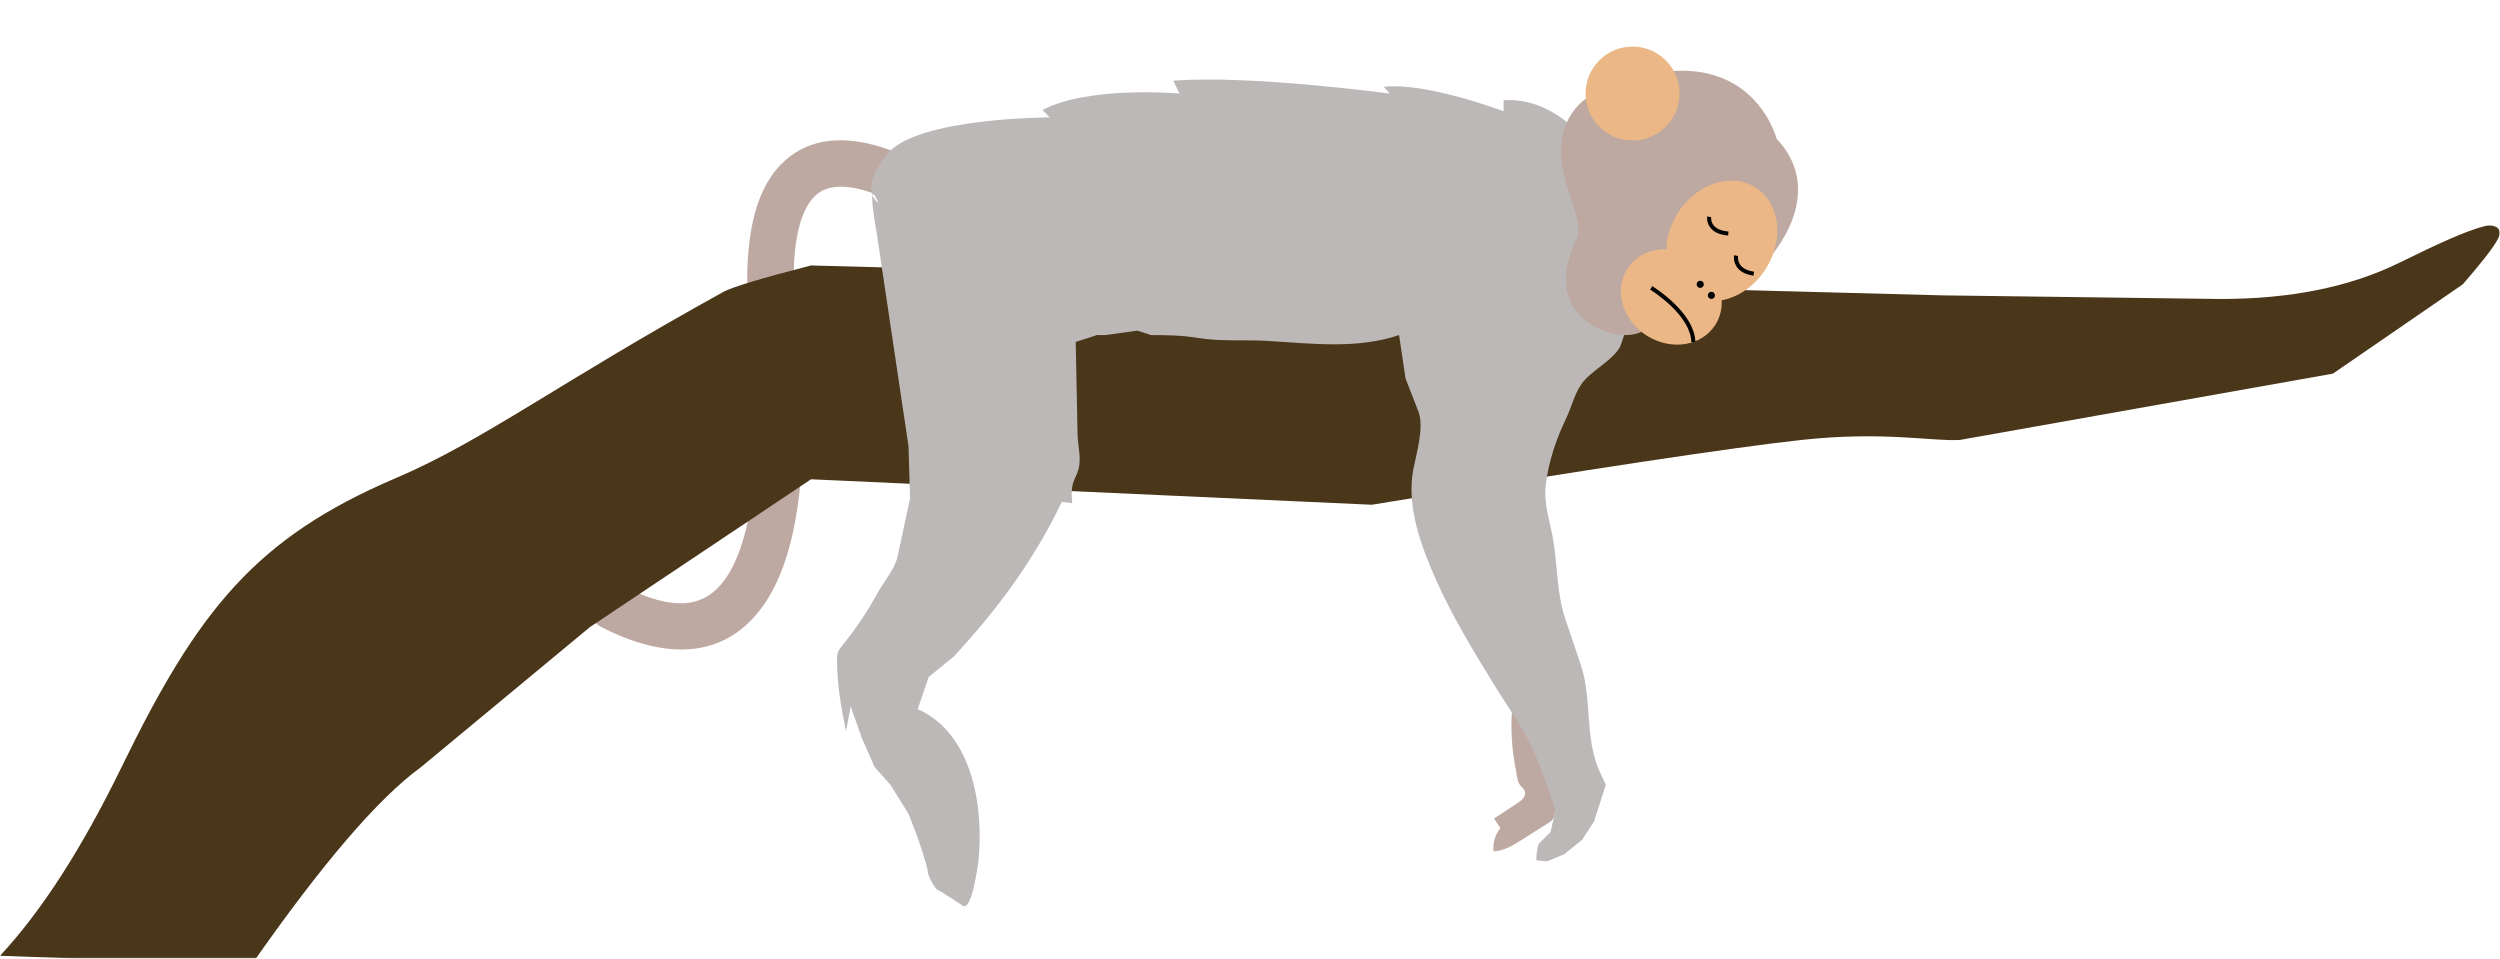 <?xml version="1.0" encoding="UTF-8"?> <svg xmlns="http://www.w3.org/2000/svg" xmlns:xlink="http://www.w3.org/1999/xlink" width="905" height="347" viewBox="0 0 905 347"><defs><path id="prefix__a" d="M0 0H905V347H0z"></path></defs><g fill="none" fill-rule="evenodd"><mask id="prefix__b" fill="#fff"><use xlink:href="#prefix__a"></use></mask><g mask="url(#prefix__b)"><g><path fill="#BDA9A1" fill-rule="nonzero" d="M284.258 41.814c9.1-8.064 21.149-9.008 34.696-4.807 7.398 2.294 15.071 6.062 22.849 10.894 4.492 2.791 8.748 5.77 12.648 8.751l1 .772c.65.505 1.265.99 1.841 1.454l1.383 1.128c.385.32.676.566.867.731 3.509 3.031 3.896 8.333.864 11.84-2.97 3.44-8.12 3.88-11.628 1.043l-.799-.672-.483-.398c-.938-.767-2.024-1.628-3.242-2.559-3.494-2.67-7.313-5.344-11.312-7.828-6.66-4.137-13.109-7.305-18.96-9.12-8.5-2.635-14.65-2.153-18.588 1.337-5.359 4.749-8.532 15.811-8.075 34.414l.022.83.184 1.272c.073.517.15 1.078.23 1.679l.06.458c.405 3.088.81 6.565 1.186 10.363 1.578 15.902 2.207 32.204 1.333 47.53l-.104 1.705c-1.481 22.902-6.249 40.932-15.613 52.616-12.737 15.892-32.376 18.135-56.921 5.525-4.124-2.119-5.75-7.18-3.631-11.304 2.119-4.124 7.18-5.75 11.303-3.63 17.966 9.23 28.874 7.983 36.148-1.092 6.872-8.574 10.885-24.255 12.055-44.776.818-14.337.221-29.813-1.278-44.917-.299-3.012-.615-5.808-.934-8.344l-.303-2.33c-.054-.404-.107-.785-.157-1.142l-.227-1.558-.08-.508-.016-.513c-.79-23.894 3.694-39.992 13.682-48.844z" transform="translate(0 16.22)"></path><path fill="#4A3619" d="M91.059 333c25.489-36.496 45.93-60.335 61.325-71.516l61.164-50.696 80.047-53.508 203.01 9.22c79.449-13.013 131.298-20.834 155.548-23.462 29.716-3.222 47.142.586 57.324 0l135.038-24.004L891.531 86.7c8.225-9.48 12.631-15.367 13.218-17.66.88-3.44-2.859-3.983-5.071-3.45-6.804 1.637-17.481 6.593-31.042 13.268-17.97 8.845-39.732 13.229-65.286 13.15l-99.88-1.299-409.875-10.834c-17.991 4.637-28.547 7.816-31.667 9.536-59.037 32.554-86.951 53.934-118.479 67.368-51.04 21.747-71.803 47.941-99.454 104.704C29.658 290.916 14.993 313.68 0 329.78L91.059 333z" transform="translate(0 16.22)"></path><path fill="#BDA9A1" d="M547.32 241.115c-.238 3.565-.237 7.144 0 10.708s.711 7.112 1.421 10.612c.308 1.523.459 3.63 1.174 5.01.618 1.192 2.021 1.778 2.152 3.296.145 1.666-1.428 2.917-2.827 3.833l-8.401 5.501 2.334 3.475c-1.925 2.3-2.848 5.411-2.49 8.389 3.694-.095 7.02-2.136 10.142-4.113l9.636-6.101c.562-.356 1.136-.721 1.547-1.243.54-.684.748-1.564.926-2.416 1.294-6.162 1.785-12.491 1.46-18.778-.054-1.034-.133-2.076-.42-3.071-.384-1.332-1.13-2.525-1.865-3.7l-13.47-21.488c.79 1.261-1.202 8.317-1.32 10.086z" transform="translate(0 16.22)"></path><path fill="#BCB8B8" d="M573.98 34.643s-11.972-15.883-29.683-14.554v3.984s-27.896-10.625-43.394-8.855l2.214 2.425s-51.363-6.852-78.373-4.639l2.213 4.639s-32.766-2.922-49.592 5.96l2.657 2.684s-48.264 0-58.891 13.283c-10.628 13.283-3.165 17.665-3.165 17.665s-4.593-11.968-.574 11.078l11.48 76.934.574 19.008-4.592 21.238c-.908 4.198-5.196 9.3-7.287 13.13-3.578 6.552-7.736 12.775-12.459 18.558-.764.936-1.564 1.898-1.892 3.062-.215.766-.213 1.576-.21 2.373.053 9.18 1.376 16.882 3.266 25.848l1.663-8.978 3.99 11.306 4.657 10.64 5.654 6.319 6.65 10.64 3.325 8.646s3.659 10.64 3.659 12.304c0 1.663 2.66 6.318 3.658 6.65.994.332 8.92 5.614 8.978 5.653 3.275 2.183 5.522-14.741 5.654-15.961 2.038-18.856-1.76-46.265-21.949-55.2l3.991-11.64 8.98-7.315c15.78-16.931 29.248-35.183 39.2-56.081l3.767.517c-.203-2.48-.398-5.032.344-7.406.392-1.25 1.03-2.405 1.503-3.627 1.79-4.622.211-9.146.08-13.875l-.665-33.489 7.648-2.484h2.994l11.639-1.603 4.988 1.603c5.885 0 11.146.08 16.97 1.032 8.384 1.368 16.855.572 25.27 1.075 16.093.963 32.197 3.042 47.55-2.108l2.328 15.69s4.651 11.96 4.656 11.97c2.195 5.648-.752 15.338-1.824 20.88-2.668 13.79 3.085 28.665 8.665 41.063 5.86 13.02 13.356 25.199 20.805 37.349 4.885 7.967 11.242 16.446 14.75 25.108 2.681 6.618 5.192 13.276 7.205 20.12l-1.74 7.7-4.34 4.335-.613 2.602s-.46 3.368 0 3.368 3.521.46 4.133.153c.612-.306 5.817-2.45 5.817-2.45l6.43-5.204 4.286-6.582 4.286-13.317-2.144-4.594c-5.695-12.204-2.668-26.234-6.965-38.965l-5.598-16.585c-2.946-8.728-2.823-18.56-4.206-27.634-1.11-7.283-3.782-13.733-2.797-21.182 1.078-8.144 3.616-15.915 7.176-23.297 2.09-4.334 3.016-8.918 5.785-12.924 3.191-4.617 12.501-9.146 14.203-14.146l8.643-25.693-21.43-48.204z" transform="translate(0 16.22)"></path><path fill="#BDA9A1" d="M643.109 33.95S632.86-6.404 579.694 16.335c0 0-21.78 7.046-12.171 35.87 0 0 5.124 13.13 3.523 17.294 0 0-14.733 25.94 11.21 34.588 0 0 6.085 2.242 11.53 0l31.068-19.216s12.81 0 15.052-7.045c0 0 22.42-23.38 3.203-43.876z" transform="translate(0 16.22)"></path><path fill="#EBB786" d="M590.982 34.643c9.39 0 17.001-7.61 17.001-17s-7.61-17-17-17-17.002 7.61-17.002 17 7.612 17 17.001 17zM607.34 60.894c-2.65 4.18-3.995 8.741-4.143 13.083-5.728-.079-11.093 2.407-14.112 7.166-4.912 7.745-1.76 18.55 7.042 24.132 8.803 5.583 19.921 3.83 24.834-3.915 1.712-2.7 2.424-5.773 2.279-8.865 6.037-1.128 12.01-5.131 15.976-11.384 6.775-10.68 5.13-23.863-3.672-29.446-8.802-5.582-21.429-1.45-28.203 9.229z" transform="translate(0 16.22)"></path><path fill="#020303" fill-rule="nonzero" d="M597.36 88.623l.758-1.248.425.269.252.164c.53.349 1.12.755 1.756 1.214 1.813 1.313 3.626 2.794 5.32 4.415 4.65 4.446 7.552 9.084 7.831 13.75l.017.358-1.46.045c-.133-4.316-2.879-8.777-7.397-13.098-1.643-1.572-3.405-3.011-5.168-4.287-.493-.357-.958-.68-1.386-.968l-.657-.431-.291-.183zM618.003 62.14l1.442.231-.008.075c-.064.734.08 1.634.607 2.487.85 1.38 2.533 2.33 5.335 2.622l.329.03-.122 1.456c-3.437-.287-5.643-1.489-6.785-3.342-.714-1.158-.908-2.36-.819-3.38l.015-.132.006-.046zM627.742 76.182l1.435.27-.016.123c-.086.824.05 1.803.586 2.726.796 1.37 2.344 2.357 4.896 2.774l.324.05-.203 1.445c-3.17-.444-5.214-1.7-6.28-3.537-.712-1.227-.89-2.505-.775-3.61l.023-.18.01-.06z" transform="translate(0 16.22)"></path><path fill="#020303" d="M615.48 88c-.718 0-1.3-.582-1.3-1.3 0-.716.582-1.297 1.3-1.297.716 0 1.297.581 1.297 1.298 0 .717-.581 1.298-1.298 1.298zM619.521 92.009c-.716 0-1.297-.581-1.297-1.299 0-.717.58-1.298 1.297-1.298s1.299.581 1.299 1.298c0 .718-.582 1.299-1.299 1.299z" transform="translate(0 16.22)"></path></g></g></g></svg> 